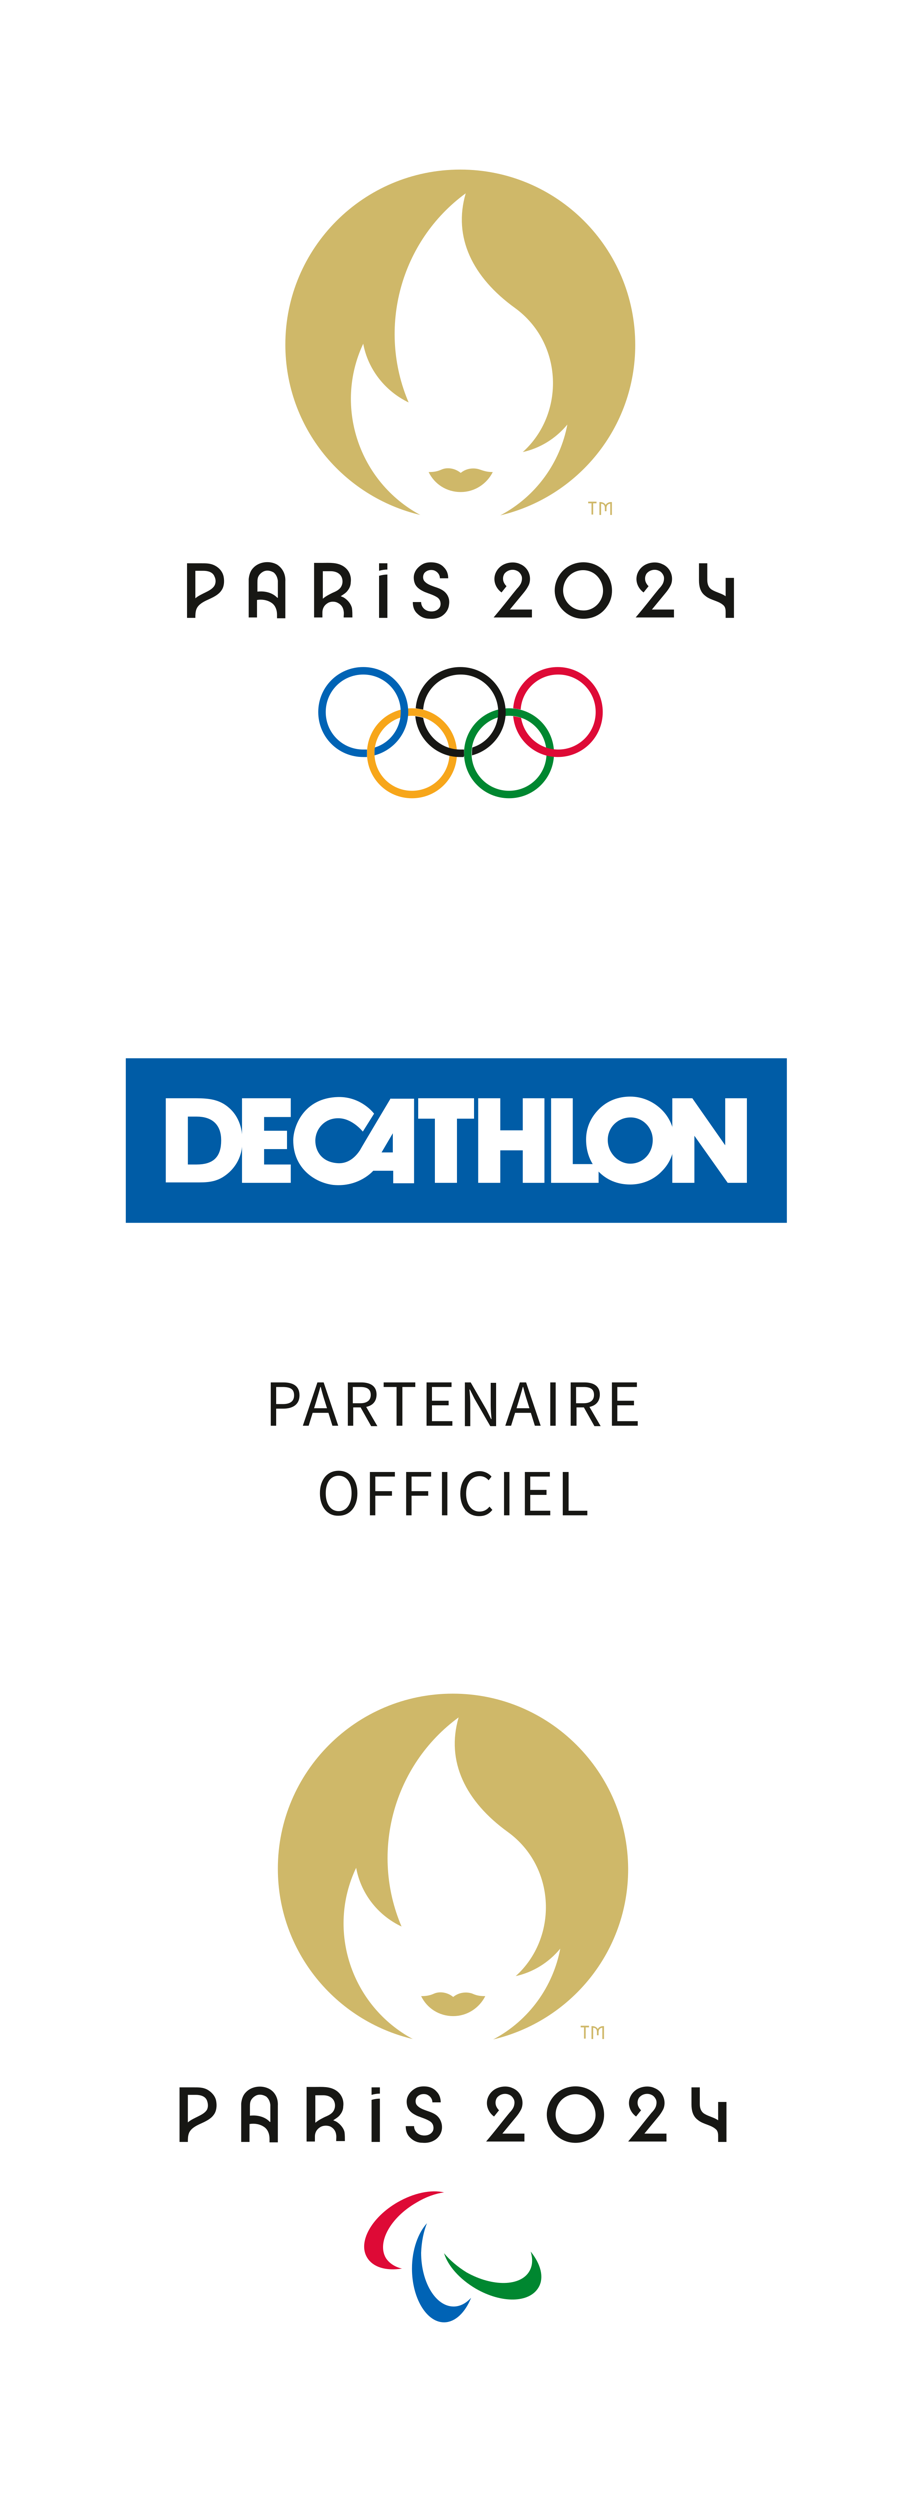 <?xml version="1.0" encoding="utf-8"?>
<!-- Generator: Adobe Illustrator 26.5.0, SVG Export Plug-In . SVG Version: 6.00 Build 0)  -->
<svg version="1.1" id="Layer_1" xmlns="http://www.w3.org/2000/svg" xmlns:xlink="http://www.w3.org/1999/xlink" x="0px" y="0px"
	 width="217.5px" height="600px" viewBox="0 0 217.5 600" style="enable-background:new 0 0 217.5 600;" xml:space="preserve">
<style type="text/css">
	.st0{fill:#FFFFFF;}
	.st1{fill:#171714;}
	.st2{fill:#F7A61A;}
	.st3{fill:#008730;}
	.st4{fill:#0063B5;}
	.st5{fill:#DE0A36;}
	.st6{fill:#CFB869;}
	.st7{fill:#005CA6;}
</style>
<rect class="st0" width="217.5" height="600"/>
<g>
	<path class="st1" d="M67.9,337c1.8,0,2.7-0.7,2.7-2.1c0-1.5-0.9-2-2.8-2h-1.5v4.1H67.9z M65,331.8h3c2.3,0,3.9,0.8,3.9,3.1
		c0,2.2-1.6,3.2-3.9,3.2h-1.7v4.1H65V331.8z"/>
	<path class="st1" d="M74.5,338h4.8v1.1h-4.8V338z M76.2,331.8h1.5l3.5,10.4h-1.4l-1.8-5.8c-0.4-1.2-0.7-2.3-1-3.5h-0.1
		c-0.3,1.2-0.7,2.4-1,3.5l-1.8,5.8h-1.4L76.2,331.8z"/>
	<path class="st1" d="M86.4,337.5l1-0.7l3.2,5.5h-1.5L86.4,337.5z M86.5,336.8c1.6,0,2.5-0.7,2.5-2c0-1.4-0.9-1.9-2.5-1.9h-1.8v3.9
		H86.5z M83.4,331.8h3.3c2.1,0,3.7,0.8,3.7,2.9c0,2.1-1.5,3.1-3.7,3.1h-1.9v4.4h-1.3V331.8z"/>
</g>
<polygon class="st1" points="95.2,332.9 92.1,332.9 92.1,331.8 99.7,331.8 99.7,332.9 96.6,332.9 96.6,342.2 95.2,342.2 "/>
<polygon class="st1" points="102.4,331.8 108.4,331.8 108.4,332.9 103.7,332.9 103.7,336.2 107.7,336.2 107.7,337.3 103.7,337.3 
	103.7,341.1 108.6,341.1 108.6,342.2 102.4,342.2 "/>
<g>
	<path class="st1" d="M111.6,331.8h1.4l3.8,6.6l1.1,2.2h0.1c-0.1-1.1-0.2-2.2-0.2-3.3v-5.4h1.3v10.4h-1.4l-3.8-6.6l-1.1-2.2h-0.1
		c0.1,1.1,0.2,2.2,0.2,3.3v5.5h-1.3V331.8z"/>
	<path class="st1" d="M123.1,338h4.8v1.1h-4.8V338z M124.8,331.8h1.5l3.5,10.4h-1.4l-1.8-5.8c-0.4-1.2-0.7-2.3-1-3.5h-0.1
		c-0.3,1.2-0.7,2.4-1,3.5l-1.8,5.8h-1.4L124.8,331.8z"/>
</g>
<rect x="132.1" y="331.8" class="st1" width="1.3" height="10.4"/>
<g>
	<path class="st1" d="M140,337.5l1-0.7l3.2,5.5h-1.5L140,337.5z M140.1,336.8c1.6,0,2.5-0.7,2.5-2c0-1.4-0.9-1.9-2.5-1.9h-1.8v3.9
		H140.1z M137,331.8h3.3c2.1,0,3.7,0.8,3.7,2.9c0,2.1-1.5,3.1-3.7,3.1h-1.9v4.4H137V331.8z"/>
</g>
<polygon class="st1" points="146.9,331.8 152.9,331.8 152.9,332.9 148.2,332.9 148.2,336.2 152.2,336.2 152.2,337.3 148.2,337.3 
	148.2,341.1 153.1,341.1 153.1,342.2 146.9,342.2 "/>
<g>
	<path class="st1" d="M84.4,358.4c0-2.6-1.2-4.2-3.1-4.2c-1.9,0-3.1,1.6-3.1,4.2c0,2.6,1.2,4.3,3.1,4.3
		C83.2,362.7,84.4,361,84.4,358.4 M76.8,358.4c0-3.3,1.8-5.4,4.5-5.4c2.6,0,4.5,2,4.5,5.4c0,3.3-1.8,5.4-4.5,5.4
		C78.7,363.9,76.8,361.8,76.8,358.4"/>
</g>
<polygon class="st1" points="88.8,353.3 94.8,353.3 94.8,354.4 90.1,354.4 90.1,357.9 94.1,357.9 94.1,359 90.1,359 90.1,363.7 
	88.8,363.7 "/>
<polygon class="st1" points="97.5,353.3 103.5,353.3 103.5,354.4 98.8,354.4 98.8,357.9 102.8,357.9 102.8,359 98.8,359 98.8,363.7 
	97.5,363.7 "/>
<rect x="106.1" y="353.3" class="st1" width="1.3" height="10.4"/>
<g>
	<path class="st1" d="M110.5,358.5c0-3.4,2-5.4,4.6-5.4c1.3,0,2.3,0.6,2.9,1.3l-0.7,0.9c-0.5-0.6-1.2-1-2.1-1c-2,0-3.3,1.6-3.3,4.2
		c0,2.6,1.3,4.3,3.2,4.3c1,0,1.8-0.4,2.4-1.2l0.7,0.8c-0.8,1-1.8,1.5-3.2,1.5C112.4,363.9,110.5,361.9,110.5,358.5"/>
</g>
<rect x="121" y="353.3" class="st1" width="1.3" height="10.4"/>
<polygon class="st1" points="126,353.3 132,353.3 132,354.4 127.3,354.4 127.3,357.6 131.2,357.6 131.2,358.8 127.3,358.8 
	127.3,362.6 132.1,362.6 132.1,363.7 126,363.7 "/>
<polygon class="st1" points="135.1,353.3 136.5,353.3 136.5,362.6 141,362.6 141,363.7 135.1,363.7 "/>
<g>
	<path class="st1" d="M51.4,140.7c-0.5,0.7-1.3,1.1-2.1,1.5c-0.8,0.4-1.7,0.8-2.4,1.4v-6.6h1.9c1.1,0,2.3,0.3,2.7,1.4
		C51.9,139.2,51.8,140.1,51.4,140.7 M51.5,135.7c-1-0.5-2-0.5-3.1-0.5h-3.5v13.1h2c0-0.7,0-1.5,0.3-2.2c0.5-1.1,1.7-1.7,2.8-2.2
		c1.1-0.5,2.4-1.1,3.1-2.1c0.7-0.9,0.8-2.2,0.6-3.3C53.5,137.3,52.7,136.3,51.5,135.7"/>
	<path class="st1" d="M66.5,143.4c-1.2-1.2-3-1.6-4.7-1.4v-2.1c0-0.4,0-0.8,0.1-1.2c0.2-0.7,0.8-1.3,1.5-1.6
		c0.8-0.3,1.6-0.1,2.3,0.3c0.6,0.5,0.9,1.2,1,2c0,0.6,0,1.2,0,1.9v2.2C66.6,143.5,66.5,143.4,66.5,143.4 M66.5,135.5
		c-1.8-1-4.3-0.7-5.7,0.8c-0.7,0.7-1,1.7-1.1,2.7c0,0.3,0,9.2,0,9.2h2V144c1.2-0.2,2.5,0,3.5,0.7c0.9,0.6,1.3,1.7,1.3,2.8
		c0,0.3,0,0.9,0,0.9h2v-8.8C68.6,137.9,67.9,136.4,66.5,135.5"/>
	<path class="st1" d="M79.4,137.1c1.3,0,2.6,0.6,2.8,2.1c0.1,0.7-0.1,1.4-0.5,1.9c-0.5,0.6-1.2,0.9-1.9,1.2
		c-0.8,0.4-1.6,0.8-2.3,1.4v-6.6H79.4z M82.5,143.4c-0.2-0.1-0.5-0.2-0.7-0.3c0.6-0.4,1.3-0.8,1.7-1.4c0.4-0.5,0.7-1.2,0.7-1.9
		c0.2-1.4-0.3-2.8-1.5-3.7c-1.6-1.2-3.6-1-5.4-1h-1.9v13.1h2c0-0.4,0-0.8,0-1.2c0-0.9,0.4-1.7,1.2-2.2c0.7-0.5,1.8-0.5,2.5-0.1
		c0.8,0.4,1.3,1.1,1.4,2c0.1,0.5,0,1,0,1.5h2.1c0-0.7,0-1.5-0.1-2.2C84.3,145,83.5,144,82.5,143.4"/>
	<path class="st1" d="M91,137c0.7-0.2,1.4-0.3,2-0.3v-1.5h-2V137z"/>
	<path class="st1" d="M91,138.2v10.1h2v-10.4C92.4,137.9,91.7,138,91,138.2"/>
	<path class="st1" d="M106.7,142c-0.7-0.6-1.6-0.9-2.5-1.2c-0.8-0.3-1.7-0.6-2.3-1.3c-0.5-0.6-0.4-1.6,0.1-2.1
		c0.6-0.6,1.5-0.7,2.2-0.5c0.8,0.3,1.4,1,1.4,1.9h2c0-1-0.3-1.9-1-2.6c-0.6-0.7-1.5-1.1-2.5-1.2c-1-0.1-2,0-2.8,0.5
		c-0.8,0.5-1.5,1.2-1.8,2.1c-0.3,0.8-0.2,1.9,0.2,2.7c0.5,0.9,1.4,1.4,2.3,1.8c1,0.4,2.1,0.7,3,1.3c0.3,0.2,0.6,0.6,0.7,1
		c0.1,0.4,0.1,0.9-0.1,1.3c-0.5,0.9-1.6,1.2-2.6,1c-1.1-0.2-1.9-1.1-1.9-2.2h-2c0,1.1,0.3,2.1,1.1,2.8c0.8,0.8,1.8,1.2,2.9,1.2
		c1.1,0.1,2.3-0.1,3.2-0.8c0.8-0.6,1.4-1.5,1.5-2.6C108,143.9,107.6,142.8,106.7,142"/>
	<path class="st1" d="M125.7,142.3c0.5-0.6,0.9-1.2,1.2-1.8c0.3-0.6,0.4-1.4,0.3-2.1c-0.2-1.4-1.1-2.5-2.3-3c-1.2-0.6-2.8-0.5-4,0.1
		c-1.2,0.6-2.1,1.8-2.2,3.2c-0.1,1.4,0.6,2.7,1.7,3.5l1.2-1.5c-0.4-0.4-0.7-0.9-0.8-1.4c-0.1-0.6,0-1.1,0.3-1.6c0.7-0.9,2-1.2,3-0.7
		c0.5,0.2,0.9,0.7,1.1,1.2c0.2,0.5,0.1,1.2-0.1,1.7c-0.2,0.5-0.6,1-1,1.4c-1.4,1.7-2.7,3.4-4.1,5.1c-0.5,0.6-1,1.2-1.5,1.8h9.2v-1.9
		h-5.3L125.7,142.3z"/>
	<path class="st1" d="M144.4,143.6c-0.8,1.9-2.7,3.1-4.7,2.9c-2-0.1-3.7-1.5-4.3-3.4c-0.6-1.9,0.1-4.1,1.7-5.3
		c1.6-1.2,3.9-1.3,5.6-0.1C144.5,139,145.3,141.5,144.4,143.6 M144.9,136.9c-2-2-5.2-2.5-7.8-1.3c-2.6,1.2-4.2,4-3.9,6.8
		c0.3,2.8,2.4,5.2,5.1,5.9c2.8,0.7,5.8-0.3,7.4-2.7c1.7-2.3,1.6-5.6-0.1-7.9C145.3,137.4,145.1,137.2,144.9,136.9"/>
	<path class="st1" d="M159.8,142.3c0.5-0.6,0.9-1.2,1.2-1.8c0.3-0.6,0.4-1.4,0.3-2.1c-0.2-1.4-1.1-2.5-2.3-3c-1.2-0.6-2.8-0.5-4,0.1
		c-1.2,0.6-2.1,1.8-2.2,3.2c-0.1,1.4,0.6,2.7,1.7,3.5l1.2-1.5c-0.4-0.4-0.7-0.9-0.8-1.4c-0.1-0.6,0-1.1,0.3-1.6c0.7-0.9,2-1.2,3-0.7
		c0.5,0.2,0.9,0.7,1.1,1.2c0.2,0.5,0.1,1.2-0.1,1.7c-0.2,0.5-0.6,1-1,1.4c-1.4,1.7-2.7,3.4-4.1,5.1c-0.5,0.6-1,1.2-1.5,1.8h9.2v-1.9
		h-5.3L159.8,142.3z"/>
	<path class="st1" d="M174.2,138.7v4.4c-1-0.7-2.2-0.9-3.2-1.5c-0.9-0.5-1.2-1.4-1.2-2.4c0-0.9,0-4,0-4h-2c0,0,0,2.7,0,4.1
		c0,1.4,0.3,2.8,1.5,3.7c0.7,0.6,1.6,0.9,2.4,1.2c0.8,0.3,1.5,0.6,2.1,1.2c0.4,0.5,0.4,1.1,0.4,1.7v1.2h2v-9.6H174.2z"/>
	<path class="st2" d="M98.9,171.8c-5,0-9,4-9,9c0,5,4,9,9,9c5,0,9-4,9-9C107.9,175.8,103.8,171.8,98.9,171.8 M109.7,180.8
		c0,6-4.8,10.8-10.8,10.8c-6,0-10.8-4.8-10.8-10.8c0-6,4.8-10.8,10.8-10.8C104.8,170,109.7,174.8,109.7,180.8"/>
	<path class="st3" d="M122.2,171.8c-5,0-9,4-9,9c0,5,4,9,9,9c5,0,9-4,9-9C131.2,175.8,127.2,171.8,122.2,171.8 M133,180.8
		c0,6-4.8,10.8-10.8,10.8c-6,0-10.8-4.8-10.8-10.8c0-6,4.8-10.8,10.8-10.8C128.2,170,133,174.8,133,180.8"/>
	<path class="st4" d="M87.2,160.1c-6,0-10.8,4.8-10.8,10.8c0,6,4.8,10.8,10.8,10.8c0.3,0,0.6,0,0.9,0c0-0.3,0-0.6,0-0.9
		c0-0.3,0-0.6,0-0.9c-0.3,0-0.6,0-0.9,0c-5,0-9-4-9-9c0-5,4-9,9-9c5,0,9,4,9,9c0,4-2.6,7.4-6.2,8.5c-0.1,0.4-0.1,0.9-0.1,1.3
		c0,0.2,0,0.4,0,0.6c4.6-1.2,8.1-5.4,8.1-10.4C98,164.9,93.2,160.1,87.2,160.1"/>
	<path class="st5" d="M133.9,160.1c-5.7,0-10.3,4.4-10.7,9.9c0.6,0.1,1.2,0.2,1.8,0.3c0.3-4.7,4.2-8.4,9-8.4c5,0,9,4,9,9
		c0,5-4,9-9,9c-4.5,0-8.2-3.3-8.9-7.6c-0.6-0.2-1.2-0.3-1.9-0.4c0.5,5.5,5.1,9.8,10.7,9.8c6,0,10.8-4.8,10.8-10.8
		C144.7,164.9,139.8,160.1,133.9,160.1"/>
	<path class="st1" d="M110.5,160.1c-5.7,0-10.3,4.4-10.7,9.9c0.6,0.1,1.2,0.2,1.8,0.3c0.3-4.7,4.2-8.4,9-8.4c5,0,9,4,9,9
		c0,4-2.6,7.4-6.2,8.5c-0.1,0.4-0.1,0.9-0.1,1.3c0,0.2,0,0.4,0,0.6c4.6-1.2,8.1-5.4,8.1-10.4C121.3,164.9,116.5,160.1,110.5,160.1"
		/>
	<path class="st1" d="M111.4,180.8c0-0.3,0-0.6,0-0.9c-0.3,0-0.6,0-0.9,0c-4.5,0-8.2-3.3-8.9-7.6c-0.6-0.2-1.2-0.3-1.9-0.4
		c0.5,5.5,5.1,9.8,10.7,9.8c0.3,0,0.6,0,0.9,0C111.5,181.3,111.4,181.1,111.4,180.8"/>
	<path class="st6" d="M115.2,112.7c-1.1-0.4-3-0.5-4.6,0.8c-1.6-1.3-3.5-1.3-4.6-0.8c-0.9,0.4-1.7,0.6-3.1,0.6
		c1.4,2.9,4.3,4.8,7.7,4.8c3.4,0,6.3-2,7.7-4.8C116.9,113.3,116.1,113,115.2,112.7"/>
	<path class="st6" d="M110.5,40.7c-23.2,0-42,18.8-42,42c0,19.9,13.8,36.5,32.4,40.9c-14.7-7.9-20.8-26-13.7-41.1
		c1.1,6,5.1,11.3,10.9,14.1c-7.6-17.8-2-38.7,13.7-50.2c-3.1,10.6,1.7,20.2,11.8,27.5c11.6,8.4,12.1,25.4,1.9,34.6
		c4.1-0.9,7.9-3.2,10.7-6.6c-1.7,9-7.4,17.2-16.1,21.8c18.6-4.4,32.4-21,32.4-40.9C152.5,59.5,133.7,40.7,110.5,40.7"/>
	<path class="st6" d="M146.7,120.5c-0.6,0-1.1,0.3-1.3,0.7c-0.2-0.4-0.7-0.7-1.3-0.7h-0.2v3.1h0.4v-2.7h0c0.6,0,0.9,0.4,0.9,1v0.8
		h0.4v-0.8c0-0.6,0.4-1,0.9-1h0v2.7h0.4v-3.1H146.7z M141.2,120.8h0.8v2.7h0.4v-2.7h0.8v-0.4h-2V120.8z"/>
	<path class="st1" d="M49.6,506.5c-0.5,0.7-1.3,1.1-2.1,1.5c-0.8,0.4-1.7,0.8-2.4,1.4v-6.6h1.9c1.1,0,2.3,0.3,2.7,1.4
		C50,505,50,505.9,49.6,506.5 M49.7,501.5c-1-0.5-2-0.5-3.1-0.5h-3.5v13.1h2c0-0.7,0-1.5,0.3-2.2c0.5-1.1,1.7-1.7,2.8-2.2
		c1.1-0.5,2.4-1.1,3.1-2.1c0.7-0.9,0.8-2.2,0.6-3.3C51.7,503.1,50.8,502.1,49.7,501.5"/>
	<path class="st1" d="M64.7,509.2c-1.2-1.2-3-1.6-4.7-1.4v-2.1c0-0.4,0-0.8,0.1-1.2c0.2-0.7,0.8-1.3,1.5-1.6
		c0.8-0.3,1.6-0.1,2.3,0.3c0.6,0.5,0.9,1.2,1,2c0,0.6,0,1.2,0,1.9v2.2C64.7,509.3,64.7,509.2,64.7,509.2 M64.7,501.4
		c-1.8-1-4.3-0.7-5.7,0.8c-0.7,0.7-1,1.7-1.1,2.7c0,0.3,0,9.2,0,9.2h2v-4.3c1.2-0.2,2.5,0,3.5,0.7c0.9,0.6,1.3,1.7,1.3,2.8
		c0,0.3,0,0.9,0,0.9h2v-8.8C66.8,503.7,66.1,502.2,64.7,501.4"/>
	<path class="st1" d="M77.6,502.9c1.3,0,2.6,0.6,2.8,2.1c0.1,0.7-0.1,1.4-0.5,1.9c-0.5,0.6-1.2,0.9-1.9,1.2
		c-0.8,0.4-1.6,0.8-2.3,1.4v-6.6H77.6z M80.7,509.2c-0.2-0.1-0.5-0.2-0.7-0.3c0.6-0.4,1.3-0.8,1.7-1.4c0.4-0.5,0.7-1.2,0.7-1.9
		c0.2-1.4-0.3-2.8-1.5-3.7c-1.6-1.2-3.6-1-5.4-1h-1.9v13.1h2c0-0.4,0-0.8,0-1.2c0-0.9,0.4-1.7,1.2-2.2c0.7-0.5,1.8-0.5,2.5-0.2
		c0.8,0.4,1.3,1.1,1.4,2c0.1,0.5,0,1,0,1.5h2.1c0-0.7,0-1.5-0.1-2.2C82.5,510.8,81.7,509.8,80.7,509.2"/>
	<path class="st1" d="M89.2,502.8c0.7-0.2,1.4-0.3,2-0.3V501h-2V502.8z"/>
	<path class="st1" d="M89.2,504v10.1h2v-10.4C90.6,503.7,89.9,503.8,89.2,504"/>
	<path class="st1" d="M104.9,507.8c-0.7-0.6-1.6-0.9-2.5-1.2c-0.8-0.3-1.7-0.6-2.3-1.3c-0.5-0.6-0.4-1.6,0.1-2.1
		c0.6-0.6,1.5-0.7,2.2-0.5c0.8,0.3,1.4,1,1.4,1.9h2c0-1-0.3-1.9-1-2.6c-0.6-0.7-1.5-1.1-2.4-1.2c-1-0.1-2,0-2.8,0.5
		c-0.8,0.5-1.5,1.2-1.8,2.1c-0.3,0.8-0.2,1.9,0.2,2.7c0.5,0.9,1.4,1.4,2.3,1.8c1,0.4,2.1,0.7,3,1.3c0.3,0.2,0.6,0.6,0.7,1
		c0.1,0.4,0.1,0.9-0.1,1.3c-0.5,0.9-1.6,1.2-2.6,1c-1.1-0.2-1.9-1.1-1.9-2.2h-2c0,1.1,0.3,2.1,1.1,2.8c0.8,0.8,1.8,1.2,2.9,1.2
		c1.1,0.1,2.2-0.1,3.2-0.8c0.8-0.6,1.4-1.5,1.5-2.6C106.2,509.8,105.8,508.6,104.9,507.8"/>
	<path class="st1" d="M123.9,508.1c0.5-0.6,0.9-1.2,1.2-1.8c0.3-0.6,0.4-1.4,0.3-2.1c-0.2-1.4-1.1-2.5-2.3-3c-1.2-0.6-2.8-0.5-4,0.1
		c-1.2,0.6-2.1,1.8-2.2,3.2c-0.1,1.4,0.6,2.7,1.7,3.5l1.2-1.5c-0.4-0.4-0.7-0.9-0.8-1.4c-0.1-0.6,0-1.1,0.3-1.6c0.7-0.9,2-1.2,3-0.7
		c0.5,0.2,0.9,0.7,1.1,1.2c0.2,0.5,0.1,1.2-0.1,1.7c-0.2,0.5-0.6,1-1,1.4c-1.4,1.7-2.7,3.4-4.1,5.1c-0.5,0.6-1,1.2-1.5,1.8h9.2v-1.9
		h-5.3L123.9,508.1z"/>
	<path class="st1" d="M142.6,509.4c-0.8,1.9-2.7,3.1-4.7,2.9c-2-0.1-3.7-1.5-4.3-3.4c-0.6-1.9,0.1-4.1,1.7-5.3
		c1.6-1.2,3.9-1.3,5.5-0.1C142.7,504.8,143.5,507.4,142.6,509.4 M143,502.7c-2-2-5.2-2.5-7.8-1.3c-2.6,1.2-4.2,4-3.9,6.8
		c0.3,2.8,2.4,5.2,5.1,5.9c2.8,0.7,5.8-0.3,7.4-2.7c1.7-2.3,1.6-5.6-0.1-7.9C143.5,503.2,143.3,503,143,502.7"/>
	<path class="st1" d="M158,508.1c0.5-0.6,0.9-1.2,1.2-1.8c0.3-0.6,0.4-1.4,0.3-2.1c-0.2-1.4-1.1-2.5-2.3-3c-1.2-0.6-2.8-0.5-4,0.1
		c-1.2,0.6-2.1,1.8-2.2,3.2c-0.1,1.4,0.6,2.7,1.7,3.5l1.2-1.5c-0.4-0.4-0.7-0.9-0.8-1.4c-0.1-0.6,0-1.1,0.3-1.6c0.7-0.9,2-1.2,3-0.7
		c0.5,0.2,0.9,0.7,1.1,1.2c0.2,0.5,0.1,1.2-0.1,1.7c-0.2,0.5-0.6,1-1,1.4c-1.4,1.7-2.7,3.4-4.1,5.1c-0.5,0.6-1,1.2-1.5,1.8h9.2v-1.9
		h-5.3L158,508.1z"/>
	<path class="st1" d="M172.4,504.5v4.4c-1-0.7-2.2-0.9-3.2-1.5c-0.9-0.5-1.2-1.4-1.2-2.4c0-1,0-4,0-4h-2c0,0,0,2.7,0,4.1
		c0,1.4,0.3,2.8,1.5,3.7c0.7,0.6,1.6,0.9,2.4,1.2c0.8,0.3,1.5,0.6,2.1,1.2c0.4,0.5,0.4,1.1,0.4,1.7v1.2h2v-9.6H172.4z"/>
	<path class="st5" d="M106.6,526.2c-3.1-0.7-7.2,0.1-11.2,2.4c-6.2,3.6-9.5,9.5-7.3,13.2c1.4,2.4,4.6,3.3,8.4,2.7
		c-1.7-0.4-3.1-1.3-3.9-2.6c-2.1-3.7,1.1-9.6,7.3-13.2C102.2,527.3,104.5,526.5,106.6,526.2"/>
	<path class="st3" d="M106.6,540.8c0.9,3,3.7,6.2,7.6,8.5c6.2,3.6,12.9,3.5,15.1-0.3c1.4-2.4,0.5-5.6-1.9-8.6
		c0.5,1.7,0.5,3.3-0.3,4.7c-2.1,3.7-8.9,3.8-15.1,0.3C109.9,544.1,108,542.5,106.6,540.8"/>
	<path class="st4" d="M102.5,533.6c-2.1,2.3-3.6,6.3-3.6,10.9c0,7.1,3.5,12.9,7.7,12.9c2.7,0,5.1-2.4,6.5-5.9
		c-1.2,1.3-2.6,2.1-4.2,2.1c-4.3,0-7.8-5.8-7.8-12.9C101.2,538,101.7,535.6,102.5,533.6"/>
	<path class="st6" d="M113.4,478.5c-1.1-0.4-3-0.5-4.6,0.8c-1.6-1.3-3.5-1.3-4.6-0.8c-0.9,0.4-1.7,0.6-3.1,0.6
		c1.4,2.9,4.3,4.8,7.7,4.8c3.4,0,6.3-2,7.7-4.8C115,479.1,114.3,478.9,113.4,478.5"/>
	<path class="st6" d="M108.7,406.5c-23.2,0-42,18.8-42,42c0,19.9,13.8,36.5,32.4,40.9c-14.7-7.9-20.8-26-13.6-41.1
		c1.1,6,5,11.3,10.9,14.1c-7.6-17.8-2-38.7,13.7-50.2c-3.1,10.6,1.7,20.2,11.8,27.5c11.6,8.4,12.1,25.4,1.9,34.6
		c4.1-0.9,7.9-3.2,10.7-6.6c-1.7,9-7.4,17.2-16.1,21.8c18.6-4.4,32.4-21,32.4-40.9C150.7,425.3,131.9,406.5,108.7,406.5"/>
	<path class="st6" d="M144.8,486.3c-0.6,0-1.1,0.3-1.3,0.7c-0.2-0.4-0.7-0.7-1.3-0.7H142v3.1h0.4v-2.7h0c0.6,0,0.9,0.4,0.9,1v0.8
		h0.4v-0.8c0-0.6,0.4-1,0.9-1h0v2.7h0.4v-3.1H144.8z M139.4,486.6h0.8v2.7h0.4v-2.7h0.8v-0.4h-2V486.6z"/>
</g>
<rect x="30.2" y="254" class="st7" width="158.7" height="39.5"/>
<polygon class="st0" points="58.1,263.6 69.8,263.6 69.8,268.1 63.4,268.1 63.4,271.4 68.9,271.4 68.9,275.8 63.4,275.8 63.4,279.5 
	69.8,279.5 69.8,283.9 58.1,283.9 "/>
<g>
	<path class="st0" d="M94.3,276.6h-2.7l2.7-4.6V276.6z M93.8,263.6c0,0-6.8,11.4-7.4,12.5c-0.8,1.2-2.4,3.1-5,3.1
		c-4.1-0.1-5.7-2.9-5.7-5.4c0-2.9,2.3-5.4,5.4-5.4c3.4-0.1,6,3.2,6,3.2l2.7-4.3c0,0-3-4.1-8.6-4c-8.4,0.2-10.8,7.2-10.8,10.4
		c0,6.8,5.3,10.2,9.6,10.7c6.2,0.6,9.6-3.4,9.6-3.4s0,0,0.2,0c1.3,0,4.6,0,4.6,0v3h5v-20.3H93.8z"/>
</g>
<polygon class="st0" points="104.4,283.9 104.4,268.5 100.4,268.5 100.4,263.6 113.8,263.6 113.8,268.5 109.7,268.5 109.7,283.9 "/>
<polygon class="st0" points="125.5,276.1 120.1,276.1 120.1,283.9 114.8,283.9 114.8,263.6 120.1,263.6 120.1,271.3 125.5,271.3 
	125.5,263.6 130.7,263.6 130.7,283.9 125.5,283.9 "/>
<polygon class="st0" points="132.3,283.9 132.3,263.6 137.5,263.6 137.5,279.4 143.7,279.4 143.7,283.9 "/>
<g>
	<path class="st0" d="M151.3,279.3c3,0,5.4-2.4,5.4-5.7c0-3-2.4-5.4-5.3-5.4c-3.1,0-5.5,2.4-5.5,5.4
		C145.9,276.8,148.5,279.3,151.3,279.3 M143.8,266.2c2-2,4.6-3,7.5-3c2.8,0,5.4,1.1,7.4,3c2.1,2,3.2,4.7,3.2,7.4c0,2.9-1,5.5-3,7.5
		c-2,2.1-4.7,3.2-7.6,3.2c-3.1,0-5.7-1.1-7.7-3.2c-1.9-2-2.9-4.6-2.9-7.6C140.7,270.7,141.8,268.2,143.8,266.2"/>
</g>
<polygon class="st0" points="161.4,283.9 161.4,263.6 166.2,263.6 174.1,274.9 174.1,263.6 179.3,263.6 179.3,283.9 174.7,283.9 
	166.7,272.6 166.7,283.9 "/>
<g>
	<path class="st0" d="M53.1,273.7c0-3.7-2.1-5.7-5.9-5.7h-2.1v11.5h2.1C51.2,279.5,53.1,277.7,53.1,273.7 M39.8,283.9v-20.3h7.3
		c3.4,0,5.8,0.4,8,2.4c2,1.8,3.1,4.5,3.1,7.8c0,3.1-1.1,5.6-3.1,7.5c-2.3,2.1-4.3,2.5-7.3,2.5H39.8z"/>
</g>
</svg>
